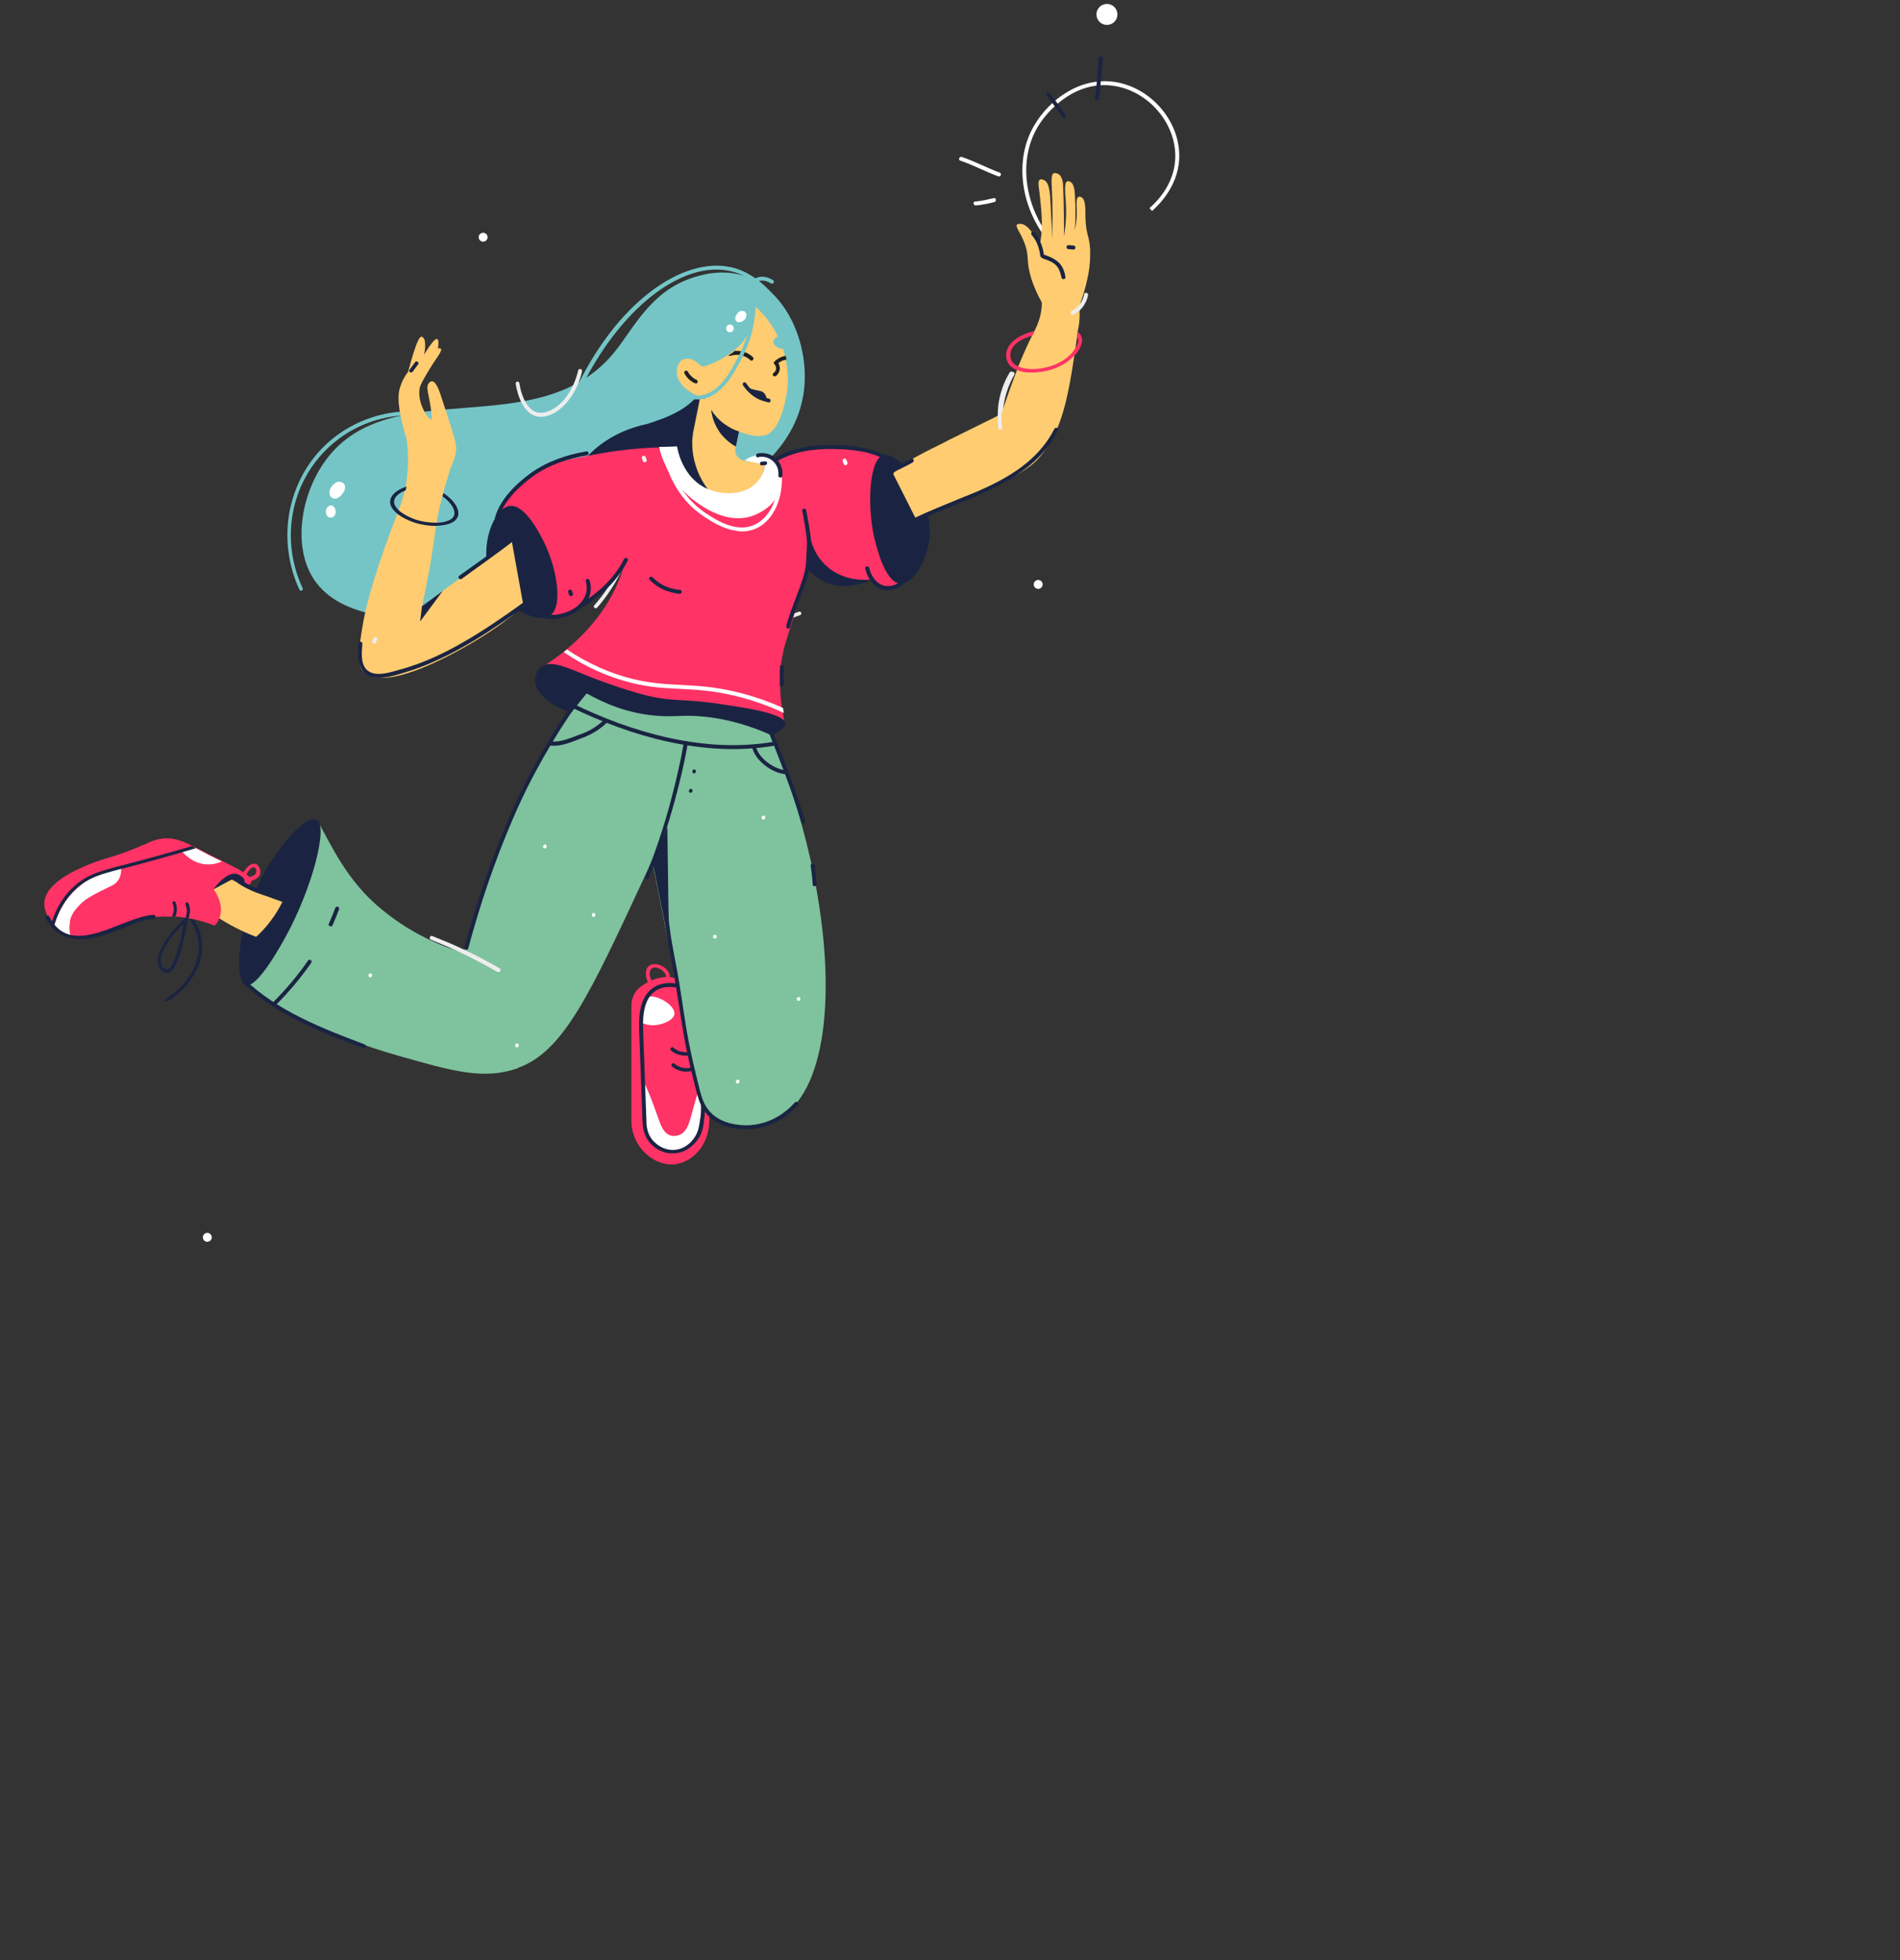<svg xmlns="http://www.w3.org/2000/svg" viewBox="0 0 724 747"><rect x="0" y="0" width="724" height="747" fill="#333333" stroke="none"/><defs><style>      .cls-1 {        fill: #75c5c7;      }      .cls-2 {        fill: #ffcc71;      }      .cls-3 {        fill: #fff;      }      .cls-4 {        fill: #1a2442;      }      .cls-5 {        fill: #1f1f1f;      }      .cls-6 {        fill: #7fc29e;      }      .cls-7 {        fill: #f36;      }      .cls-8 {        fill: #ededed;      }    </style></defs><g><g id="Layer_3"><path class="cls-4" d="M62.5,370.4c-1.1-.5-1.7-1.6-1.8-1.7-2.2-3.8,1.6-11,9.9-19,.2-.2.5-.2.7,0,.2.1.4.4.3.6-3.1,18.2-6.1,20.4-8,20.4-.4,0-.8,0-1.1-.2ZM70.1,351.8c-6.9,6.9-10.2,13.2-8.4,16.2,0,0,.8,1.4,1.8,1.4,1.3,0,3.8-2.4,6.5-17.5Z"></path><path class="cls-4" d="M63.3,381.8c-.2,0-.3-.1-.4-.3-.2-.3,0-.7.2-.8,8.9-5.5,13.7-14.4,12.4-22.7-.6-3.5-2.3-6.9-4.9-9.8-.2-.2-.2-.6,0-.9.2-.2.6-.2.9,0,2.8,3.1,4.6,6.7,5.3,10.4,1.4,8.8-3.7,18.2-12.9,23.9-.1,0-.3.1-.5,0Z"></path><path class="cls-3" d="M401.1,94c-6-6.8-9.9-14.9-11.1-23.3-1.2-8.4.2-16.4,4.2-23.1,5.7-9.6,17.3-18.3,30.4-16.4,14.4,2.1,25.7,15.8,24.7,29.9-.7,10-7.5,16.8-10.3,19.3l-1-1.1c2.7-2.3,9.2-8.8,9.8-18.3.9-13.3-9.8-26.3-23.5-28.3-14.2-2.1-24.9,8.9-28.9,15.7-7.7,13-5,31.4,6.7,44.7l-1.1,1Z"></path><path class="cls-1" d="M219.7,149.9c0,0-.2,0-.2,0-.4-.2-.5-.6-.4-1,7.6-16,17.4-29,28.6-37.6,10.8-8.3,21.9-11.6,31.2-9.4,5.7,1.4,11,4.9,15.7,10.4.3.3.2.8,0,1-.3.3-.8.2-1,0-4.5-5.3-9.5-8.6-14.9-9.9-18.9-4.6-43.3,14.8-58.1,46.2-.1.3-.4.5-.8.4Z"></path><path class="cls-1" d="M283.7,120.8c-.3,0-.6-.3-.7-.6-.9-7.2,1.7-13.5,6.1-14.6,1.1-.3,3-.3,5.4,1.1.4.2.5.7.3,1-.2.4-.7.5-1,.3-2-1.2-3.4-1.2-4.3-1-3.2.8-5.9,5.9-5,13,0,.4-.2.8-.6.8,0,0-.1,0-.2,0Z"></path><path class="cls-1" d="M114.7,225.1c-.2,0-.5-.2-.6-.4-4.3-9.3-5.6-19.6-3.8-29.6,1.9-10,6.7-19,14-25.8,13.5-12.6,33.5-16.1,51-8.9.4.2.6.6.4,1-.2.4-.6.6-1,.4-17-7-36.4-3.6-49.4,8.6-14.6,13.6-18.6,35.2-10,53.7.2.4,0,.8-.4,1-.1,0-.3,0-.4,0Z"></path><path class="cls-7" d="M257.9,443.6c-8,1.3-17.1-5.9-17.3-16.3,0-11.1,0-22.2,0-33.3,0-.6,0-1.1,0-1.7,0-3.1,0-6.1,0-9.2,0-2,.7-3.9,1.8-5.4.3-.4.7-.8,1-1.1,0,0,.1-.1.2-.2,1.4-1.1,3.2-2.3,5.4-3.1,1.6-.6,3.2-.9,4.7-1,4.4-.3,8.3,2.7,9.1,7,2.5,13,5.1,26,7.6,39,.1.7.2,1.4.2,2.1l-.4,8.1c-.5,7.8-6,14-12.3,15Z"></path><path class="cls-6" d="M197.5,407c-13,4.6-24.7,1.3-45.7-4.7-26.3-7.4-46.6-18.6-58.2-26.9,2.6-2.9,6.2-6.9,8.6-10.5,12.7-18.3,16.8-38.9,18.4-52.6,4.2,6.4,9.8,21,22.7,32.4,12.9,11.4,26.2,16.3,33.5,18.4,4.8-19.6,10.8-35.7,16.1-47.6,5.1-11.6,11.8-26.7,24.8-44,2.3-3.1,4.4-5.6,5.8-7.3,14.1,2.9,28.2,5.8,42.3,8.7-.9,4.8-2.3,11.2-4.4,18.6-5.2,19.1-11.6,33.6-16.4,43.9-20.3,43.7-30.5,65.5-47.6,71.5Z"></path><path class="cls-2" d="M281.4,165.3c3.7,1.4,7,2.7,10.3,1.7,9.1-3,13-22.9,6.7-37.5-.7-1.7-6.7-15.7-16.1-15.7-9.2,0-16.4,13.3-17.6,23.4-.9,7.5,1.6,13.2,2.2,14.5.6,1.3,4.7,9.8,14.5,13.7Z"></path><path class="cls-1" d="M284.7,105.5c-8.9-3.3-17.3-.8-20.4.2-16.3,5.1-22.8,19.4-30.1,28.4-28.8,35.6-85.3,7.4-110.1,41.3-9.6,13.1-12.6,32.9-4.6,45.2,10.6,16.3,37.3,14.9,41.6,14.6,26-1.4,48.3-19.5,91.8-55.8,4.3-3.6,7.8-6.6,10.1-8.6,1.3-6.4,2.6-12.9,3.8-19.3,0-2-.2-4.2-.2-6.4,0-1.7,0-3.4,0-5,2.7-.7,6.6-2,10.7-4.8,1.4-.9,3.4-2.3,5.2-4.4,4.1-4.7,5-10.6,5.1-14.3,1.9,1.7,4.6,4.4,7,8.3.6.9,3,4.9,4.5,10.6.1.5.2,1,.3,1.5.9,4.3,1.3,9.4,0,14.9-.8,3.8-2.8,12.7-8,14-2.2.6-5.5,0-5.9-.2-1.8-.4-3.3-1-4.3-1.5-.4,2-.8,4.1-1.2,6.1s-.8,4.1-1.2,6.1c4.1.1,8.3.3,12.4.4,4-3.6,12.6-12.5,14.9-26.2,2.9-17.6-5.4-39.1-21.8-45.2Z"></path><path class="cls-4" d="M267.1,149.1c-3.6,5.2-8.9,8.2-14.6,10.4-1.9.7-3.8,1.4-5.7,2-15,3.1-28,13.1-31.2,28.1-.9,3.4,3.7,2.9,5.8,1.6,8.7-6.5,18.5-9.4,28.1-12.1,2-.3,4-.6,6-1,2.1-.5,4.1-1.1,5.8-2.3,2.7-1.8,5.1-4.8,6.8-7.5,4.1-6.3,2.6-11.3-.9-19.5Z"></path><path class="cls-2" d="M266.8,151.4c-1.2,5.8-2.3,11.7-3.5,17.5-.2,1.1-.3,1.3-.4,1.8-.9,6.1,1.6,14.6,8.4,17.9,5,2.4,9.9.8,10.4.7,5.1-1.7,8.9-6.5,9.8-12.3-1.8-.6-3.3-.9-4.4-1-1.7-.2-2.2,0-3.4-.4-.7-.2-2.5-.8-3.2-2.4-.4-.8-.4-1.6-.2-3,.4-1.9.8-3.9,1.2-5.8.6-2.5,1.1-5,1.7-7.6-5.5-1.8-11-3.6-16.4-5.3Z"></path><path class="cls-8" d="M292.1,240.1c-.2,0-.5-.2-.6-.4-.2-.4,0-.8.3-1,1.9-1,3.9-2,5.8-2.9,2.2-1,4.5-1.9,6.8-2.7.4-.1.8,0,.9.4.1.4,0,.8-.4.9-2.3.8-4.5,1.7-6.7,2.7-1.9.9-3.9,1.8-5.7,2.8-.1,0-.3,0-.4,0Z"></path><path class="cls-2" d="M267.6,151.5c-5.8-1.9-9.7-5.8-9.7-9.7,0-.4,0-3.7,2.4-4.8,1.5-.7,3.4-.3,5,.9,1.2,1,2.4,1.9,3.7,2.9-.4,3.6-.9,7.1-1.3,10.7Z"></path><path class="cls-8" d="M189.9,370.4c0,0-.2,0-.3,0-4.7-2.7-9.6-5.3-14.5-7.6-3.6-1.7-7.2-3.2-10.9-4.7-.4-.2-.6-.6-.4-1,.2-.4.6-.6,1-.4,3.7,1.5,7.4,3,11,4.7,5,2.3,9.9,4.9,14.6,7.6.4.2.5.7.3,1-.2.3-.4.4-.7.4Z"></path><path class="cls-8" d="M226.9,231.8c-.1,0-.3,0-.4-.2-.3-.3-.3-.7,0-1,3.9-4.4,7.1-9.3,9.5-14.7,2.5-5.4,4.2-11.1,5.1-16.9,0-.4.4-.7.8-.6.4,0,.7.4.6.8-.9,6-2.6,11.8-5.2,17.3-2.5,5.4-5.8,10.5-9.7,15-.2.2-.4.3-.6.2Z"></path><path class="cls-4" d="M271,156.2c1.1,1.7,3,4.2,6.3,6.2,1.5,1,3,1.6,4.3,2-.4,1.9-.8,3.9-1.2,5.8-1.4-.8-3.8-2.4-5.9-5.1-2.6-3.6-3.3-7.1-3.5-8.8Z"></path><path class="cls-5" d="M264.9,146c0,0-.2,0-.2,0-.7-.3-1.4-.8-2-1.3-.8-.7-1.4-1.5-1.9-2.4-.2-.4,0-.8.3-1,.4-.2.8,0,1,.3.4.8.9,1.4,1.6,2,1.1,1,1.1.8,1.7,1.1.4.2.5.6.4,1-.1.3-.4.5-.8.4Z"></path><circle class="cls-3" cx="421.8" cy="5.5" r="4"></circle><circle class="cls-3" cx="79" cy="471.5" r="1.7"></circle><circle class="cls-3" cx="395.6" cy="222.7" r="1.7"></circle><circle class="cls-3" cx="184.1" cy="90.4" r="1.7"></circle><path class="cls-7" d="M348.1,217.6c-.3,1.7-1.5,4.8-9.2,6.4-4.5,1-6-1.7-6.6-3.2-2.5.5-6,.8-10,.4-7.2-.8-12.5-3.8-15.3-5.7-.8,8-6.7,26.5-7.6,29.2-1.7,5.7-3.1,13.9-1.4,25.2,0,.6.2,1.2.3,1.8.2,1.3.5,2.7.8,4.2-4.6-1.7-11.6-3.9-20.3-5.3-12.1-1.9-20.5-1-25.8-.9-10.4.2-25.5-2.6-45.2-16.3,2.3-1.5,4.6-3.1,6.7-4.8.4-.3.8-.6,1.2-1,12-9.8,19.9-22.1,22.6-34.4-7.1,12.2-10.1,11.3-15.6,16.7-4.5,4.5-14.1,6-16.5,5.6-6-12.6-11.6-25.2-17.6-37.8,1.1-3.1,6.3-9.5,10.5-13.7,6.8-7,15.4-8.6,29.1-11.1,5.6-1,13.3-2.1,22.7-2.4,0,.2.2.5.3.7.2,0,.4,0,.6,0,3.8-.4,7.4-.5,11-.3-.5,1.8-2,8.6,1.8,14.6,4.8,7.7,16.8,12,23.6,6.6,6-4.7,4.8-14.1,4.7-14.9,4.4-2.6,16.3-8.8,31.1-6.4,4.8.8,11.4,2.1,14.5,3.6,1.1,15.2,8.4,28.1,9.5,43.4Z"></path><path class="cls-4" d="M263.1,182.1c-4.3-4.7-5-10.2-5.1-12,.6,0,1.8,0,3.1-.7,2.5-1.4,3-4.3,3-4.6,0,.6-.2,1.4-.3,2.5,0,.8-.3,4.5,1,9.1,1.3,4.8,3.6,8.4,5.3,10.5-1.7-.7-4.4-2.1-6.9-4.8Z"></path><path class="cls-4" d="M307.1,215.4c.3-5.3.5-10.6.8-15.8.4,2.2.8,4.4,1.2,6.6.6,2.1,2,5.8,5.4,9.1,7,6.7,16.3,5.7,17.8,5.5-1,.5-10.8,5.3-19.4.3-2.9-1.7-4.7-3.9-5.8-5.6Z"></path><path class="cls-4" d="M217.5,227.2c-.3,0-.5-.2-.6-.5l-.4-1c-.1-.4,0-.8.4-1,.4-.1.8,0,1,.4l.4,1c.1.4,0,.8-.4,1-.1,0-.2,0-.3,0Z"></path><path class="cls-8" d="M245.6,176.2c-.3,0-.5-.2-.6-.5l-.4-1c-.1-.4,0-.8.4-1,.4-.1.8,0,1,.4l.4,1c.1.4,0,.8-.4,1-.1,0-.2,0-.3,0Z"></path><path class="cls-3" d="M322.1,177.3c-.3,0-.5-.2-.6-.5l-.4-1c-.1-.4,0-.8.4-1,.4-.1.8,0,1,.4l.4,1c.1.4,0,.8-.4,1-.1,0-.2,0-.3,0Z"></path><path class="cls-4" d="M353.7,208.2c-1.4,6.5-6,14.4-10.6,14.2-6.3-.3-9.7-16.3-10.3-19.1-2.3-11.7-1.5-28.6,3.9-29.9,6.3-1.5,20.7,18,17,34.7Z"></path><path class="cls-8" d="M252.2,321.2c-.2,0-.4-.1-.5-.3-.2-.3-.1-.8.2-1,1.1-.7,2.2-1.6,3.2-2.5,7.5-7.2,7.9-18.1,7.5-23.9,0-.4.3-.8.7-.8.4,0,.8.3.8.7.4,6.1,0,17.5-8,25.1-1,1-2.2,1.9-3.4,2.7-.2,0-.3.1-.5.1Z"></path><path class="cls-4" d="M96.4,341.4c-5.9,14.8-6.9,32.6-2.8,34,4.4,1.5,14-16.1,15.6-19.1,9.6-17.7,16.1-41.6,11.4-44-4.2-2.1-17.6,12.8-24.2,29.1Z"></path><path class="cls-2" d="M107.7,343.5c-1.1,2.2-2.6,4.9-4.7,7.6-1.8,2.4-3.7,4.4-5.4,5.9-3-1.1-6.5-2.7-10.1-4.7-2.9-1.6-5.4-3.3-7.6-4.9-.1-.3-1.8-4.6,1-8.5,2.7-3.8,7.1-3.7,7.5-3.7,1.3.7,2.7,1.4,4.1,2.2,5.3,2.6,10.4,4.7,15.2,6.3Z"></path><path class="cls-7" d="M94,338c-.5-.2-1-.5-1.5-.7-1.4-.7-2.8-1.4-4.1-2.2-.6.3-1.2.5-1.8.8-.8.4-1.7.8-2.8,1.5-.6.4-1.5.9-2.4,1.5.5.6,4.2,5.9,2.2,11-.3.8-.8,1.8-1.8,2.8-3.4-1.3-8.4-2.9-14.5-3.4-.3,0-.7,0-1.1,0-1.2,0-2.3,0-3.6,0-.3,0-.6,0-1,0h0c-1.3,0-2.6.2-3.9.4-.3,0-.6,0-.9.1-1,.1-1.9.3-2.8.5-.3,0-.7.2-1,.2-1.6.4-3.1.8-4.5,1.3-.3,0-.6.2-.8.3-1.1.4-2.2.8-3.3,1.2-.3.1-.6.3-1,.4-6.3,2.4-11.2,4.6-16.5,2.9-.3-.1-.6-.2-.9-.4,0,0-.1,0-.2,0-2-.9-4-2.3-5.5-4.1-2.2-2.4-3.6-5.4-3.4-8.2.3-5,5.8-9.7,14.9-13.6.3-.1.6-.2.8-.4,1.6-.6,3.3-1.3,5.1-1.9.3-.1.6-.2.9-.3,1.4-.4,2.8-.9,4.2-1.3.5-.1.9-.2.9-.3,4.3-1.2,12.5-4.8,12.5-4.8,1.2-.6,3-1.4,5.4-1.7,4.9-.7,8.8,1.3,12.6,3.2,0,0,0,0,.1,0,0,0,.2,0,.2.1,3.9,2.1,7.3,3.8,10.2,5.2,7.6,3.8,11.2,5.7,11,7.7,0,.5-.3,1.3-1.7,2.1Z"></path><path class="cls-4" d="M194.2,192.8c5.8-.8,11.6,10.8,12.9,13.4,4.9,9.7,7.9,25.2,2.2,28.6-5.3,3.2-18.6-4.4-22.6-15.5-4.1-11.3,1.4-25.7,7.5-26.5Z"></path><path class="cls-3" d="M26.7,351.3c-.6,2.6,0,4.7.4,5.9-1-.3-2.5-.9-4.1-2.2-1.1-.9-1.8-1.9-2.3-2.6.7-2.4,2.1-6.2,5.1-10.1.8-1,3.2-4,7.3-6.7,5-3.3,10-4.5,13.1-5,0,1.3,0,3.1-1.1,4.7-1.2,2-2.8,2.2-6.8,4.3-3.7,1.9-6.1,3.2-8.3,5.6-1.2,1.3-2.8,3.1-3.4,5.9Z"></path><path class="cls-3" d="M254.8,432.4c1.5.8,3.7.5,5-.4,2.4-1.7,2.9-4.3,4.7-10.9.6-2.2,1.6-5.5,3.1-9.6,1.2,6.7.8,12,.2,15.4-.7,4.1-1.5,5.6-2.2,6.7-2.4,3.7-6.5,5.7-10.5,5.3-4-.4-6.4-3-7-3.8l-2.3-6.2c-.2-5.7-.4-11.3-.6-17,1.8,3.9,3.1,7.2,3.9,9.4,2.5,6.8,3.1,9.7,5.7,11.1Z"></path><path class="cls-3" d="M84.7,328.2c-1.3.6-3.1,1.2-5.4,1.2-5.9,0-9.5-4.5-10.1-5.1.8-.4,1.6-.8,2.3-1.1.9,0,1.8-.1,2.7-.2,0,0,.2,0,.2.1,3.9,2.1,7.3,3.8,10.2,5.2Z"></path><path class="cls-3" d="M257,386.4c-.3,2.3-4.2,3.9-6.9,4.2-3,.4-5.3-.7-6.3-1.2,0-1.8,0-4.4,1.3-7.3.6-1.4,1-1.7,1.2-1.9,2.9-2,11.1,2.7,10.7,6.2Z"></path><path class="cls-4" d="M92.5,337.3c-1.4-.7-2.7-1.4-4.1-2.2-2.4,1.3-4.7,2.5-7.1,3.8,3.1-4.2,6.6-6.7,9.2-5.8.8.3,2.7,1.3,2.7,2.7,0,.6-.4,1.2-.7,1.5Z"></path><path class="cls-4" d="M264.6,407.8c-1.3.5-2.6.6-4,.5s-3.3-.8-4.5-1.9c-.3-.3-.4-.7,0-1,.3-.3.7-.4,1,0,2,1.7,4.9,2.1,7.3,1.1,0,.5.2,1,.3,1.5Z"></path><path class="cls-4" d="M263.4,402c-1,.3-2.1.3-3.2.2-1.7-.2-3.3-.8-4.5-1.9-.3-.3-.4-.7,0-1,.3-.3.7-.4,1,0,1.7,1.5,4.2,2,6.4,1.4,0,.5.2,1,.3,1.5Z"></path><path class="cls-8" d="M205.3,158.8c-.4,0-.8-.1-1.1-.2-4.5-1.3-6.9-7.2-7.7-12.4,0-.4.2-.8.6-.8.4,0,.8.2.8.6.9,5.8,3.4,10.2,6.6,11.1,1.8.5,4,0,6.2-1.2,4.5-2.6,8.1-8.2,9.6-14.7,0-.4.5-.6.9-.6.4,0,.6.5.6.9-1.6,7-5.5,12.8-10.3,15.7-2.2,1.3-4.4,1.8-6.3,1.6Z"></path><path class="cls-5" d="M299.7,137.1c-.4,0-.8.1-1.2.2-1.1.4-1.9,1-2.4,1.5-.2.2-.4.3-.6.2s-.3,0-.4-.2c-.3-.3-.3-.8,0-1,.6-.6,1.6-1.4,3-1.9.4-.1.9-.2,1.3-.3.1.5.2,1,.3,1.5Z"></path><path class="cls-5" d="M295.1,143.4c-.2,0-.4-.1-.5-.3-.2-.3-.2-.8.2-1,.2-.2.8-.6.9-1.4.2-1-.5-1.8-.5-1.9-.3-.3-.2-.8,0-1,.3-.3.8-.2,1,0,.2.2,1.2,1.5.9,3.2-.3,1.3-1.1,2.1-1.5,2.3-.2.1-.3.2-.5.1Z"></path><path class="cls-6" d="M304,420.1c-1.3,1.7-5.5,7-12.6,9.1-6.1,1.7-13.9.6-20.1-3.5-1-.7-1.8-1.5-2.5-2.4-.6-.8-1.1-1.7-1.5-2.7h0c-.2-.5-.3-1.1-.5-1.6-.7-3.7-1.5-7.4-2.2-11.1,0-.5-.2-1-.3-1.5h0c-.3-1.4-.6-2.9-.9-4.3,0-.5-.2-1-.3-1.5-1.6-8.1-3.2-16.1-4.9-24.2-.1-.5-.2-1-.3-1.6-1-5.1-2-10.1-3.1-15.2-2-10-4-20-6-30-.3-1.3-.5-2.5-.8-3.8,4.2-17.7,8.5-35.3,12.7-53,.8,0,1.7-.2,2.5-.2,11.7-.7,22.1,2.9,30.5,7.4,3.1,7.4,7.1,18,10.9,31.1,13.6,47.1,13.4,91-.8,108.9Z"></path><path class="cls-1" d="M294.6,130.2c0,1.6,3,3.3,4.2,2.5,1.1-.7,1.1-3.8-.5-4.5-1.4-.7-3.6.7-3.7,2.1Z"></path><path class="cls-5" d="M286.9,137.2c-.2.2-.4.3-.6.2s-.3,0-.4-.2c-.7-.6-1.9-1.5-3.5-1.8-1.7-.4-3.1-.1-4.1.2-.3,0-.5,0-.7-.2.8-.5,1.6-1,2.4-1.7.8,0,1.7,0,2.7.2,2,.4,3.4,1.4,4.2,2.2.3.3.3.7,0,1Z"></path><path class="cls-3" d="M280.9,202.3c-5.4-.6-10.3-3.9-13-5.7-8.8-5.9-12.6-14.7-14.1-19.4-.1-.4,0-.8.5-.9.4-.1.8,0,.9.5,1.4,4.5,5.1,12.9,13.5,18.6,3.8,2.5,11.6,7.8,18.7,4.6,6.2-2.7,9.9-11,8.9-20.1,0-.4.3-.8.7-.8.4,0,.8.3.8.7,1,9.7-3,18.6-9.7,21.6-2.4,1-4.7,1.3-7,1Z"></path><path class="cls-3" d="M298.5,271.6c-6-2.8-12.3-5-18.7-6.5-8.4-2-14.7-2.3-20.7-2.6-5.9-.3-11.4-.5-18.5-2.3-8.9-2.2-17.6-6.1-25.8-11.7.4-.3.8-.6,1.2-1,8,5.3,16.4,9.1,25,11.2,7,1.7,12.5,2,18.3,2.3,6.1.3,12.4.6,21,2.6,6.2,1.5,12.2,3.5,18.1,6.2,0,.6.2,1.2.3,1.8Z"></path><path class="cls-1" d="M264.6,152.1c-8-.9-13.5-9.9-14.2-11-.2-.4,0-.8.3-1,.4-.2.8,0,1,.3.6,1.1,6.5,10.6,14.5,10.3,7.8-.3,12.5-9.5,15.6-15.7,3.2-6.3,4.8-13.2,4.8-20.5,0-.4.3-.7.7-.7.4,0,.7.3.7.7,0,7.6-1.6,14.7-4.9,21.2-3.1,6-8.2,16.2-16.9,16.5-.6,0-1.2,0-1.7,0Z"></path><path class="cls-3" d="M258,170.1c.1.8,1.9,12,11.6,16.2,5.3,2.3,13.8,2.8,18.7-2.4,2.3-2.4,3-5.3,3.3-7.1-1.1,0-2.2-.2-3.4-.4-1.6-.3-3.1-.6-4.4-1,3.7-2.5,8.1-2.8,11-.7,4.3,3,3.2,9.6,2.1,12.7-2.4,6.6-9.4,8.9-10.5,9.3-12,3.8-23.8-7.4-25.8-9.4-6-5.9-8.5-12.8-9.5-17,2.3,0,4.7-.1,7-.2Z"></path><path class="cls-4" d="M20.7,352.5c1.7-5.8,4.6-10.5,8.5-14,4.7-4.2,9.6-5.5,17-7.4l.9-.2c8.9-2.3,18.2-4.9,27.6-7.7l-1.6-.8c-9,2.7-17.9,5.1-26.4,7.3l-.8.2c-7.6,2-12.6,3.3-17.5,7.7-4,3.5-6.9,8.2-8.7,13.8l.9,1.1Z"></path><path class="cls-4" d="M284.9,147.8c.4.8,1.1,1.8,2.2,2.7,2,1.7,4.2,2.2,5.2,2.4-.2-2.1-.9-3-1.6-3.5-.6-.4-1.2-.4-2.9-.8-1.3-.3-2.3-.6-2.9-.8Z"></path><path class="cls-4" d="M292.8,153.3s0,0,0,0c-1.3-.2-2.6-.7-3.8-1.2-3-1.5-4.8-3.7-5.9-5.3-.2-.3-.1-.8.2-1,.3-.2.8-.1,1,.2.9,1.4,2.6,3.4,5.3,4.8,1.1.5,2.2.9,3.4,1.1.4,0,.7.5.6.9,0,.4-.4.6-.8.6Z"></path><path class="cls-4" d="M268.3,427.2c-.4,2.7-.8,4.8-2.4,7-1.3,1.9-4.3,5.1-9.1,5.3-.6,0-1.1,0-1.7,0-3.6-.4-6.5-2.6-8-4.7-2.1-2.9-2.2-5.9-2.3-8.2l-1.2-32.8c-.1-3-.2-6.1.4-9.1.3-1.4,1.1-5.5,4.6-8.1,3.1-2.3,6.9-2.2,9.3-1.8.1.5.2,1,.3,1.6-2.1-.4-5.8-.8-8.7,1.4-2.7,2-3.6,5.1-4,7.2-.6,2.9-.5,5.9-.4,8.8l1.2,32.8c0,2.2.2,4.9,2,7.4,1.6,2.1,4.6,4.3,8.4,4.2,4.2-.2,6.8-3,7.9-4.7,1.3-1.9,1.7-3.6,2.1-6.4.4-2.1.5-4.3.4-6.5.4,1,.8,1.9,1.5,2.7,0,1.4-.2,2.7-.4,4Z"></path><path class="cls-4" d="M293.8,280.1c2.3-.9,5.6-2.6,5.5-4.4-.2-4.2-19.3-6.5-22.1-7-17.9-2.9-20.4-.9-32.4-4.1-8.7-2.3-18.2-6-18.2-6-10.3-4-16.3-7.3-20.2-4.6-2.2,1.6-2.5,4.4-2.5,4.7-.4,4.7,5,10,13.8,12.8,1.9-2.4,3.9-4.9,5.8-7.3,6.2,3.5,15.5,7.8,27.4,8.6,5.4.4,7.9-.2,13.4,0,7.1.3,17.2,1.8,29.5,7.3Z"></path><path class="cls-8" d="M381.6,163.8c-.3,0-.6-.3-.7-.7-.3-2.9-.3-5.8,0-8.6.6-4.4,2-8.6,4.3-12.4.2-.4.7-.5,1-.3.4.2.5.7.3,1-2.1,3.7-3.5,7.7-4.1,11.9-.4,2.7-.4,5.5,0,8.3,0,.4-.2.8-.7.8,0,0-.1,0-.2,0Z"></path><path class="cls-2" d="M415.4,97.3c.2-7.2-1.6-6.8-1.8-14.6,0-3.2.1-6.8-1.6-7.6-.1,0-.6-.3-1-.1-1.1.5-.7,3.1-.7,6.4,0,1.5-.2,3.7-.7,6.4.2-3.4.3-8.5,0-13.4-.1-1.8-.3-4.5-1.9-5.2-.2,0-.6-.3-1-.1-1.4.5-.7,4.8-.5,8.9.3,6.4-.6,10.8-.8,12,.1-2.1,0-13.5-.3-19.1,0-1.2-.3-3.9-2-4.7-.2,0-.9-.4-1.5-.2-1.4.6-.8,3.7-.6,10.6.1,4.5.1,7.9,0,10.6,0,0,0,4,0,4,0,0-.4-7.9-.7-13.9-.2-3.9-.4-7.7-2.5-8.7-.2,0-.9-.5-1.5-.2-.8.5-.6,2.2-.4,3.4,0,0,1,7.6,1.1,12.7,0,1.8-.1,3.5-.1,3.5,0,.4,0,.9-.1,1.3-.1,1.4-.3,2-.4,2.9,0,.5,0,.7,0,1,0,1.2.4,2,.4,2,0,0-.7-1.5-1.2-2.6-.6-1.2-1.3-2.8-2.5-4.3-1.2-1.5-2.4-2.8-4.1-3-.6,0-1.2,0-1.5.3-.7,1,1.7,3.3,3.2,7.9.9,2.8.9,4.7,1,6.4.3,3.5,1.5,8.5,5.3,15.4,0,4.7-1.6,8.4-2.7,10.6-.2.5-.5.9-.6,1.2-.1.2-.2.4-.3.6-1.6,3-3.3,6.9-5.3,11.7-.2.5-.4.9-.5,1.4-1.8,4.7-3.8,10.3-6.1,17-6.7,3.3-13.5,6.7-20.2,10-.5.3-1,.5-1.5.8-7.2,3.6-6.3,3-16.7,8.8-6.4,4.1-3.5,16.6-1.3,21.9.4.9,1.4,1.2,2.3.8,7.9-4.1,14.9-7.3,20.7-9.7,6.6-2.8,13.3-4.8,19.6-7.8h0s0,0,0,0c0,0,7.5-3.6,11.4-8,8-9.1,10.7-19.9,13.6-39.2h0c.4-2.5.7-5,1.1-7.5l.2-1.8c.4-1.7.7-3.8.7-6.1,0-1.3,0-2.5-.1-3.6,1.1-2.7,2.3-6.4,3.2-10.9.4-1.9.9-4.7.9-8.4Z"></path><path class="cls-8" d="M381.1,163.7c-.3,0-.6-.3-.7-.7-.3-2.9-.3-5.8,0-8.6.6-4.4,2-8.6,4.3-12.4.2-.4.7-.5,1-.3.4.2.5.7.3,1-2.1,3.7-3.5,7.7-4.1,11.9-.4,2.7-.4,5.5,0,8.3,0,.4-.2.8-.7.8,0,0-.1,0-.2,0Z"></path><path class="cls-4" d="M397.1,98.2c-.3,0-.6-.3-.7-.7-.2-1.7-.6-3.3-1.3-4.9-.5-1.1-1.2-2.1-2-3.1-.3-.3-.2-.8,0-1,.3-.3.8-.2,1,0,.9,1,1.6,2.2,2.2,3.4.8,1.7,1.3,3.5,1.5,5.4,0,.4-.3.8-.7.8,0,0-.1,0-.1,0Z"></path><path class="cls-8" d="M408.6,119.9c-.2,0-.5-.2-.6-.4-.2-.4,0-.8.3-1,1.2-.6,2.2-1.4,3-2.4,1.2-1.4,1.6-2.9,1.8-3.9,0-.4.5-.7.9-.6.4,0,.7.5.6.9-.2,1.2-.8,2.9-2.1,4.6-.9,1.2-2.2,2.1-3.5,2.8-.1,0-.3,0-.4,0Z"></path><path class="cls-7" d="M409.8,134.9c0,0-.1.2-.2.3,0,.1-.2.2-.3.3h0c-4.3,4.9-11.9,6.8-17.3,6.4-.3,0-.6,0-.9,0-.8,0-1.5-.2-2.1-.4-.5-.1-1-.3-1.5-.5-1.5-.6-2.7-1.5-3.3-2.6-1.2-2-.7-4.2-.6-4.6.9-3.5,4.9-6.3,10.7-7.7-.2.5-.5.9-.6,1.2-.1.2-.2.4-.3.6-4.6,1.3-7.7,3.5-8.3,6.3,0,.3-.4,2,.5,3.5.5.8,1.4,1.5,2.6,2,.5.2,1,.4,1.5.5.8.2,1.6.3,2.5.4,5.1.3,12.4-1.5,16.3-6.2.6-.7,1-1.3,1.3-1.8,0-.1.1-.2.2-.3h0c1.1-1.9,1-3.1.6-3.7,0-.1-.1-.2-.2-.3l.2-1.8c.5.3,1,.8,1.3,1.4,1,1.8.3,4.3-2.1,7.3Z"></path><path class="cls-4" d="M66.8,349.3c.4-.9.6-1.9.6-2.9,0-.9-.2-1.8-.5-2.6-.1-.3-.5-.4-.8-.3-.3.1-.5.5-.3.8.7,1.6.5,3.5-.3,5h1.3Z"></path><path class="cls-4" d="M71.8,349.9c.4-.9.6-1.9.6-2.9,0-.9-.2-1.9-.6-2.8-.1-.3-.5-.4-.8-.3-.3.1-.4.5-.3.8.7,1.6.6,3.5,0,5l1.2.2Z"></path><path class="cls-2" d="M193.7,206.8c-11,8.1-21.9,16.1-32.9,24.2,1.7-7.6,2.8-13.8,3.5-18,.6-3.7,1-6.7,1.4-9.2,0-.5.1-1,.2-1.5.6-4.2,1.2-7.5,2.4-12.2,0-.2.1-.5.2-.8.1-.4.3-1,.4-1.6.6-2.1,1.5-5.2,2.6-8.7,0-.1,0-.2,0-.3h0c1.4-2.6,1.9-4.8,2.2-6.3.5-2.9,0-4-5-19.5-1.2-3.9-2.5-7.6-4.1-7.6-.6,0-1,.4-1.1.6-1.5,1.5,0,4.3.8,10.7.2,2.1.4,3.1,0,3.2-.8.3-5.4-5.8-4.4-11.8.3-1.5,1.3-3.1,3.2-6.4,2.9-4.9,5.6-7.9,4.9-8.7-.1-.1-.4-.3-1.1-.1.3-2.2.2-3.4-.3-3.6-.8-.3-2.4,1.7-5,5.9.3-1.4.4-2.6.4-3.5,0-1.9-.3-2.5-.7-2.9,0,0-.4-.4-.7-.4-.8-.1-2.2,2.5-5.1,13.4-1.1,1.4-2.4,3.5-3.2,6.4-.4,1.5-1.1,4.8,1,13.3.6,2.3,1.1,4.2,1.6,5.8.6,4,.9,9.6,0,16.1,0,.6-.2,1.2-.3,1.8-.1.6-.2,1.3-.4,1.8-.8,3.8-2,6.8-3.1,9.7l-.3.7c-.1.3-.2.6-.3.9-9.3,24-11.6,36-12.2,39.5-1.8,10.5-2.4,15.8.4,18.5,8.2,7.7,35.6-7.2,48.6-15.9,5.5-3.7,9.9-7.3,13.2-10.2,1.5-1.3,2.6-3.6,3.3-6.2,1.6-6.6-2.9-13-5.9-16.3-1.1-1.3-3.1-1.5-4.5-.5Z"></path><path class="cls-4" d="M156.6,141.9c-.1,0-.3,0-.4-.1-.3-.2-.4-.7-.1-1l2.1-2.8c.2-.3.7-.4,1-.1.3.2.4.7.1,1l-2.1,2.8c-.2.2-.4.3-.7.3Z"></path><path class="cls-4" d="M174.3,197.2c-.6,1.1-1.7,2-3.5,2.5-1.3.4-3,.6-4.7.7-1,0-2.1,0-3.2-.2-1.7-.2-3.5-.6-5.1-1.1-2-.7-4.8-1.9-6.7-3.6-1.6-1.4-2.7-3-2.4-4.8.5-3.1,4.4-4.7,6.2-5.3-.1.5-.2,1-.3,1.4-1.7.7-4.1,2-4.4,4-.2,1.2.5,2.4,1.5,3.4,1.8,1.8,4.7,3.1,6.7,3.8,2.4.8,5.4,1.2,7.9,1.2,1.5,0,2.8-.2,3.9-.6,1.4-.4,2.3-1.1,2.7-1.9.9-1.8-.5-4.9-4.3-7.6.1-.3.2-.7.4-1.2,4.3,2.9,6.6,6.6,5.3,9.3Z"></path><path class="cls-8" d="M142.5,245.2c0,0-.1,0-.2,0-.4-.2-.5-.6-.4-1l.4-1c.2-.4.6-.5,1-.4.4.2.5.6.4,1l-.4,1c-.1.3-.4.5-.8.4Z"></path><path class="cls-4" d="M254.9,359.6c-2-10-4-20-6-30l5.4-14.6.6,44.5Z"></path><path class="cls-4" d="M246.6,335c0,0-.1,0-.2,0-.4-.2-.6-.6-.4-1,3.8-9.5,7.1-19.3,9.7-29.2,1.9-7.2,3.6-14.5,4.9-21.8,0-.4.5-.7.9-.6.4,0,.7.5.6.9-1.3,7.3-3,14.7-5,21.9-2.7,9.9-6,19.8-9.8,29.3-.1.3-.4.5-.8.5Z"></path><polygon class="cls-4" points="194.2 201.7 199.7 232.2 208 229.6 208.3 217.7 194.2 201.7"></polygon><polygon class="cls-4" points="339.5 178.9 350.1 199.9 342.2 204.5 338.3 194.6 339.5 178.9"></polygon><path class="cls-4" d="M398.8,36.4c2,2.7,4.2,5.3,5.9,8.2.5.8,1.8.2,1.4-.6-1.8-3-4-5.7-6.1-8.5-.6-.8-1.7.2-1.2.9h0Z"></path><path class="cls-4" d="M418.7,22c-.4,5.2-.8,10.4-1.4,15.5-.1.9,1.4,1.1,1.5.2.6-5.2,1-10.4,1.4-15.5,0-.9-1.4-1.1-1.5-.2h0Z"></path><path class="cls-4" d="M136.6,245.3c-.6,6,.1,13.1,7.6,13,3.5,0,7.1-1.1,10.5-2.2,3.7-1.1,7.4-2.5,10.9-4.1,14.2-6.3,26.8-15.4,39.3-24.5.8-.6-.2-1.7-.9-1.2-10.8,7.8-21.7,15.7-33.7,21.8-5.9,3-12,5.5-18.4,7.2-3.3.9-7.7,2.4-10.9.8-3.8-1.8-3.2-7.3-2.9-10.8,0-.9-1.4-1.1-1.5-.2h0Z"></path><path class="cls-4" d="M345.9,200.4c19.7-10.5,46.1-14.6,57.3-36.4.4-.9-.9-1.4-1.4-.6-10.9,21.3-37.2,25.3-56.5,35.6-.8.4-.2,1.8.6,1.4h0Z"></path><path class="cls-4" d="M175.9,220.6c6.8-5,13.8-9.8,20.4-15,.7-.6-.2-1.8-.9-1.2-6.6,5.3-13.6,10.1-20.4,15-.8.6.2,1.7.9,1.2h0Z"></path><path class="cls-4" d="M340,180.3c2.5-1.5,5.3-2.6,7.8-4.1.8-.5.2-1.8-.6-1.4-2.5,1.5-5.3,2.6-7.8,4.1-.8.5-.2,1.8.6,1.4h0Z"></path><path class="cls-4" d="M90.6,336.5c6.1,4.1,13.3,5.8,20.5,7.2.9.2,1.1-1.3.2-1.5-6.9-1.4-13.8-3-19.7-7-.8-.5-1.7.7-.9,1.2h0Z"></path><path class="cls-7" d="M93.7,333.7c.4-1,2.1-4,3.5-3,.7.5.6,2,0,2.5-.7.7-1.9,1-2.8,1.2-.9.1-.7,1.6.2,1.5,1.4-.2,3.2-.8,4.1-2,.8-1.1.6-3-.3-4-2.3-2.5-5.3,1.5-6.1,3.4-.4.9,1,1.4,1.4.6h0Z"></path><path class="cls-7" d="M255.2,372.7c.5-3.4-4.6-6.5-7.5-4.9-2.6,1.5-1.5,5.5-.4,7.5.4.8,1.8.2,1.4-.6-.7-1.3-1.7-3.8-.7-5.3,1.6-2.1,6.1.8,5.8,3-.1.9,1.3,1.1,1.5.2h0Z"></path><path class="cls-4" d="M189.9,197.9c1.9-6.8,7.6-12.3,13.2-16.4,6.1-4.4,13.3-6.7,20.6-8,.9-.2.7-1.6-.2-1.5-7.6,1.3-15,3.8-21.3,8.3-5.7,4.2-11.7,10-13.6,17-.3.9,1.1,1.5,1.4.6h0Z"></path><path class="cls-4" d="M290.2,177.3c.5,0,1,0,1.5-.1.4-.1.7-.4.6-.8,0-.4-.5-.7-.8-.6-.4.1-.8.1-1.1.1-.4,0-.8.2-.8.7s.3.8.7.8h0Z"></path><path class="cls-4" d="M288.9,174.2c4.3-.9,8.2,2.6,7.7,7-.1.9,1.4,1.1,1.5.2.7-5.3-4.1-9.7-9.4-8.6-.9.2-.7,1.7.2,1.5h0Z"></path><path class="cls-4" d="M296,175.8c6.6-3.8,13.9-4.8,21.4-4.7,7.2.1,14.6.8,20.9,4.6.8.5,1.7-.7.9-1.2-6.6-3.9-14.1-4.7-21.6-4.9-7.8-.1-15.3.9-22.2,4.8-.8.5-.2,1.8.6,1.4h0Z"></path><path class="cls-4" d="M205,234.9c8.5,3.5,22.8-3,19.7-13.7-.3-.9-1.7-.7-1.5.2,2.7,9.6-10.2,15.2-17.7,12-.9-.4-1.4,1-.6,1.4h0Z"></path><path class="cls-4" d="M221.5,231.7c7.4-4.5,13.8-10.3,17.7-18.1.4-.9-.9-1.4-1.4-.6-3.8,7.6-10.1,13.1-17.2,17.5-.8.5.1,1.6.9,1.2h0Z"></path><path class="cls-4" d="M329.7,216.7c.9,4.1,3.9,8.2,8.5,8.2,4.6,0,8.3-3.7,9.7-7.8.3-.9-1.1-1.5-1.4-.6-1.1,3.3-3.8,6.4-7.4,6.8-4.3.5-7-3.2-7.9-6.9-.2-.9-1.7-.7-1.5.2h0Z"></path><path class="cls-4" d="M297.2,254c-.1,2.3,0,4.6,0,7,0,1,1.5.7,1.5-.2-.1-2.2-.1-4.4,0-6.6,0-.9-1.4-1.1-1.5-.2h0Z"></path><path class="cls-4" d="M305.7,194.6c1.5,7.8,3,15.7.9,23.5-1.9,6.9-5.1,13.4-7,20.4-.2.9,1.1,1.5,1.4.6,2-7.5,5.6-14.5,7.4-22.1,1.8-7.4.2-15.2-1.2-22.6-.2-.9-1.6-.7-1.5.2h0Z"></path><path class="cls-4" d="M219.7,265.9c-9.9,14.2-18.4,28.9-25.3,44.8-7.1,16.3-12.8,33.1-17.4,50.2-.2.9,1.1,1.5,1.4.6,4.5-16.8,10.1-33.4,17-49.4,6.9-16.1,15.5-31,25.5-45.3.5-.8-.6-1.7-1.2-.9h0Z"></path><path class="cls-4" d="M253.1,345.9c.3,9.4,2.6,18.5,4.1,27.7,1.6,9.4,2.8,18.9,4.8,28.3.9,4.2,1.9,8.4,3,12.6.7,2.9,1.5,5.9,3.1,8.4,3.3,5.3,9.7,7.3,15.7,7.4,8,.2,15.1-3.4,20.3-9.3.6-.7-.6-1.6-1.2-.9-4.9,5.5-11.6,8.8-19,8.7-6.8-.2-13.2-2.6-15.9-9.2-1.1-2.7-1.7-5.7-2.4-8.5-1-4.1-2-8.2-2.8-12.3-1.7-8.3-2.7-16.7-4.1-25.1-1.6-9.4-3.9-18.6-4.2-28.2,0-1-1.5-.7-1.5.2h0Z"></path><path class="cls-4" d="M217,269.2c23.6,11.6,51.4,19.4,77.8,15,.9-.2.7-1.6-.2-1.5-26.1,4.4-53.6-3.4-77-14.9-.9-.4-1.4,1-.6,1.4h0Z"></path><path class="cls-4" d="M308.9,329.9c.4,2.4.6,4.8.8,7.2,0,1,1.5.7,1.5-.2-.2-2.4-.5-4.8-.8-7.2-.1-.9-1.6-.7-1.5.2h0Z"></path><path class="cls-4" d="M292.2,277.2c4.7,11.9,9.5,23.7,13.1,36,.3.9,1.7.7,1.5-.2-3.6-12.4-8.5-24.4-13.2-36.4-.3-.9-1.7-.3-1.4.6h0Z"></path><path class="cls-4" d="M209.6,284.1c4,.5,7.8-1.2,11.5-2.6,3.9-1.4,7.3-3.3,10.2-6.2.7-.7-.2-1.8-.9-1.2-2.7,2.6-5.7,4.5-9.2,5.7-3.6,1.3-7.5,3.2-11.4,2.7-.9-.1-1.1,1.4-.2,1.5h0Z"></path><path class="cls-4" d="M286.6,284.8c1.2,5.1,7.7,9.9,12.8,10.2.9,0,1.1-1.4.2-1.5-4.4-.2-10.5-4.5-11.5-8.9-.2-.9-1.7-.7-1.5.2h0Z"></path><path class="cls-4" d="M264.4,294.7c.9.1,1.1-1.4.2-1.5s-1.1,1.4-.2,1.5h0Z"></path><path class="cls-4" d="M263.1,302.1c.9.1,1.1-1.4.2-1.5s-1.1,1.4-.2,1.5h0Z"></path><polygon class="cls-4" points="160.8 231 160.1 236.8 168.7 225.2 160.8 231"></polygon><path class="cls-4" d="M17.4,349.9c3.3,6.5,9.4,8.8,16.4,7.8,4-.6,7.9-2,11.6-3.4,4.4-1.7,8.5-3.9,13.3-4.2,1,0,.7-1.5-.2-1.5-12,.7-31.4,17.2-39.7.7-.4-.8-1.8-.3-1.4.6h0Z"></path><path class="cls-3" d="M141,372.4c.9.1,1.1-1.4.2-1.5s-1.1,1.4-.2,1.5h0Z"></path><path class="cls-3" d="M196.9,399.1c.9.1,1.1-1.4.2-1.5s-1.1,1.4-.2,1.5h0Z"></path><path class="cls-3" d="M226.1,349.4c.9.1,1.1-1.4.2-1.5s-1.1,1.4-.2,1.5h0Z"></path><path class="cls-3" d="M207.5,323.3c.9.1,1.1-1.4.2-1.5s-1.1,1.4-.2,1.5h0Z"></path><path class="cls-3" d="M290.8,312.3c.9.1,1.1-1.4.2-1.5s-1.1,1.4-.2,1.5h0Z"></path><path class="cls-3" d="M272.3,357.7c.9.1,1.1-1.4.2-1.5s-1.1,1.4-.2,1.5h0Z"></path><path class="cls-3" d="M304.2,381.4c.9.1,1.1-1.4.2-1.5s-1.1,1.4-.2,1.5h0Z"></path><path class="cls-3" d="M281,412.9c.9.1,1.1-1.4.2-1.5s-1.1,1.4-.2,1.5h0Z"></path><path class="cls-3" d="M281.5,119c-.4.3-.7.7-1,1.1-.3.6-.3,1.1,0,1.7.2.6,1,.9,1.6.9,1.2-.1,2.3-1.4,2.3-2.6,0-.6-.3-1.4-.9-1.5-.5-.2-1-.2-1.5,0-.4.2-.7.5-1,.8-.3.4-.5.9-.7,1.4-.4.7.1,1.7.8,1.9.8.3,1.6,0,1.9-.8,0-.1.1-.2.2-.3,0,0,0-.2.1-.2,0,0,.2-.3,0,0-.1.3,0,0,0,0,.2-.3-.2.1,0,0,.2-.2-.3.2-.1,0-.2,0-.4.1-.6,0,.1,0,0,0-.2,0-.3-.5-.6-1-.9-1.5,0,0,0,.1,0,.2,0,.2.1-.4,0-.1,0,0,0,.1,0,.2,0,.1.2-.3,0-.1,0,0,0,0,0,.1.1-.2.2-.2,0,0-.1.1.3-.2,0,0,0,0,.2,0,.2,0,0,0,0,0-.1,0,.5.3,1.1.6,1.6.9.1.2.1.5,0,.7,0,.1,0,.2,0,0,0-.1,0,0,0,0,0,.1,0,.1,0,0,0,0,0,0,0,0,.1-.1,0,0,0,0,0,0,.1-.1.2-.1.6-.5.8-1.5.2-2.1-.5-.6-1.4-.7-2.1-.2h0Z"></path><path class="cls-3" d="M278,126.6c1.9.2,2.2-2.7.3-2.9s-2.2,2.7-.3,2.9h0Z"></path><path class="cls-3" d="M127,184.7c-1.2,1-2.1,3.2-.9,4.6,1.3,1.5,3.1.4,4.1-.8.9-1,1.9-2.8.9-4.1-.7-.8-1.8-1-2.7-.5-.7.3-1.1.9-1.6,1.5.9.5,1.7,1,2.6,1.4,0-.1,0-.2.1-.4,0,.2,0,0,0,0,0,0,0,0,0,0,0,0,0,0,0,0-.1,0-.2.1-.4.2-.8-.5-1-.5-.7-.2.5.7,1.5.7,2.1.2.7-.5.7-1.4.2-2.1-1.3-1.9-3.7-.6-4.2,1.3-.2.7,0,1.5.7,1.8.7.4,1.4.2,1.9-.4,0-.1.2-.2.3-.3,0,0,0-.1.1-.2-.1,0,0,0,0,0,0,0,.1,0,.2-.1,0,0,0,0,0,0-.3,0-.5,0-.8-.1-.1-.2-.2-.4-.4-.6,0-.3,0-.3-.1,0,.1-.2,0,.1-.1.2-.1.2-.3.4-.4.6-.2.3.1,0-.1.1-.1,0-.2.2-.3.3-.2.2.1,0-.1,0,.4,0,.7,0,1,.3,0,0,.2.2.2.3,0,.2,0,.2,0,0-.1.2,0-.2,0-.2,0,0,.2-.4,0-.2,0,0,.1-.2.2-.2-.1.1-.1.1,0,0,1.5-1.2-.4-3.5-1.8-2.3h0Z"></path><path class="cls-3" d="M124.6,194.1c-.1.4-.2.7-.1,1.2,0,.4.2.7.4,1,.5.7,1.9.8,2.3,0,.7-1.1.9-2.5-.2-3.4-.5-.4-1.3-.4-1.8,0-1.1.8-1.4,2.6-.5,3.7.6.8,1.7.9,2.5.2.6-.5.8-1.4.7-2.1-.1-.8-.9-1.4-1.7-1.2-.8.2-1.4.9-1.2,1.7,0,.2,0,0,0-.2,0,0,0,0,0,.1,0-.3,0-.3,0-.2,0,.1,0,0,.1-.2.1-.2.3-.3.5-.3.4-.2.8-.2,1.2,0,.1,0,.2.2.3.3,0-.1,0,0,0,.2,0-.2,0,.4,0,0,0-.3-.1.3,0,.1.2-.3-.2.2,0,0,.2-.3-.2.2,0,0-.6,0-1.2,0-1.8,0-.1-.1-.2-.2-.3-.4,0-.3,0-.3,0-.2,0-.3,0-.4,0-.2,0,0,0,0,0,.1,0-.3,0-.3,0-.2,0,0,0,0,0,.1,0,.1-.2.4,0,0,.8,0,1.6,0,2.3,0,.1.2.2.3.2.5,0,.1,0,.2,0,0,0-.1,0,0,0,.2.1-.4.2-.8,0-1.2-.1-.3-.5-.7-.8-.8-.4-.1-.8-.2-1.2,0-.3.2-.7.4-.8.8h0Z"></path><path class="cls-4" d="M92.4,374.5c12.8,12.2,29.7,18.8,46,24.9.9.3,1.4-1,.6-1.4-16.2-6.1-33-12.6-45.7-24.7-.7-.7-1.6.5-.9,1.2h0Z"></path><path class="cls-4" d="M126.7,352.6c.9-2,1.7-4,2.5-6.1.3-.9-1-1.4-1.4-.6-.8,2-1.6,4.1-2.5,6.1-.4.9,1,1.4,1.4.6h0Z"></path><path class="cls-4" d="M104.9,383.2c5-5,9.6-10.4,13.7-16.3.5-.8-.6-1.7-1.2-.9-4,5.8-8.5,11.1-13.4,16-.7.7.3,1.8.9,1.2h0Z"></path><path class="cls-4" d="M247.5,220.9c3.2,3.3,7,4.9,11.5,5.4.9,0,1.1-1.4.2-1.5-4.1-.4-7.6-1.8-10.5-4.8-.7-.7-1.8.2-1.2.9h0Z"></path><path class="cls-3" d="M381,65.8c-4.9-1.8-9.5-4.3-14.5-6-.9-.3-1.5,1.1-.6,1.4,5,1.7,9.6,4.2,14.5,6,.9.3,1.4-1,.6-1.4h0Z"></path><path class="cls-3" d="M378.7,75.5c-2.3.5-4.7,1.1-7.1,1.3-1,0-.7,1.5.2,1.5,2.4-.2,4.7-.7,7.1-1.3.9-.2.7-1.7-.2-1.5h0Z"></path><path class="cls-4" d="M397.4,98.5c1.8.6,3.8,1.3,5.1,2.7,1.2,1.3,1.6,2.9,2,4.6.2.9,1.6.7,1.5-.2-.3-1.9-.9-3.7-2.2-5.2-1.5-1.6-3.7-2.6-5.8-3.3-.9-.3-1.5,1.1-.6,1.4h0Z"></path><path class="cls-4" d="M407,94.9l2,.2c.9.1,1.1-1.4.2-1.5l-2-.2c-.9-.1-1.1,1.4-.2,1.5h0Z"></path></g></g></svg>